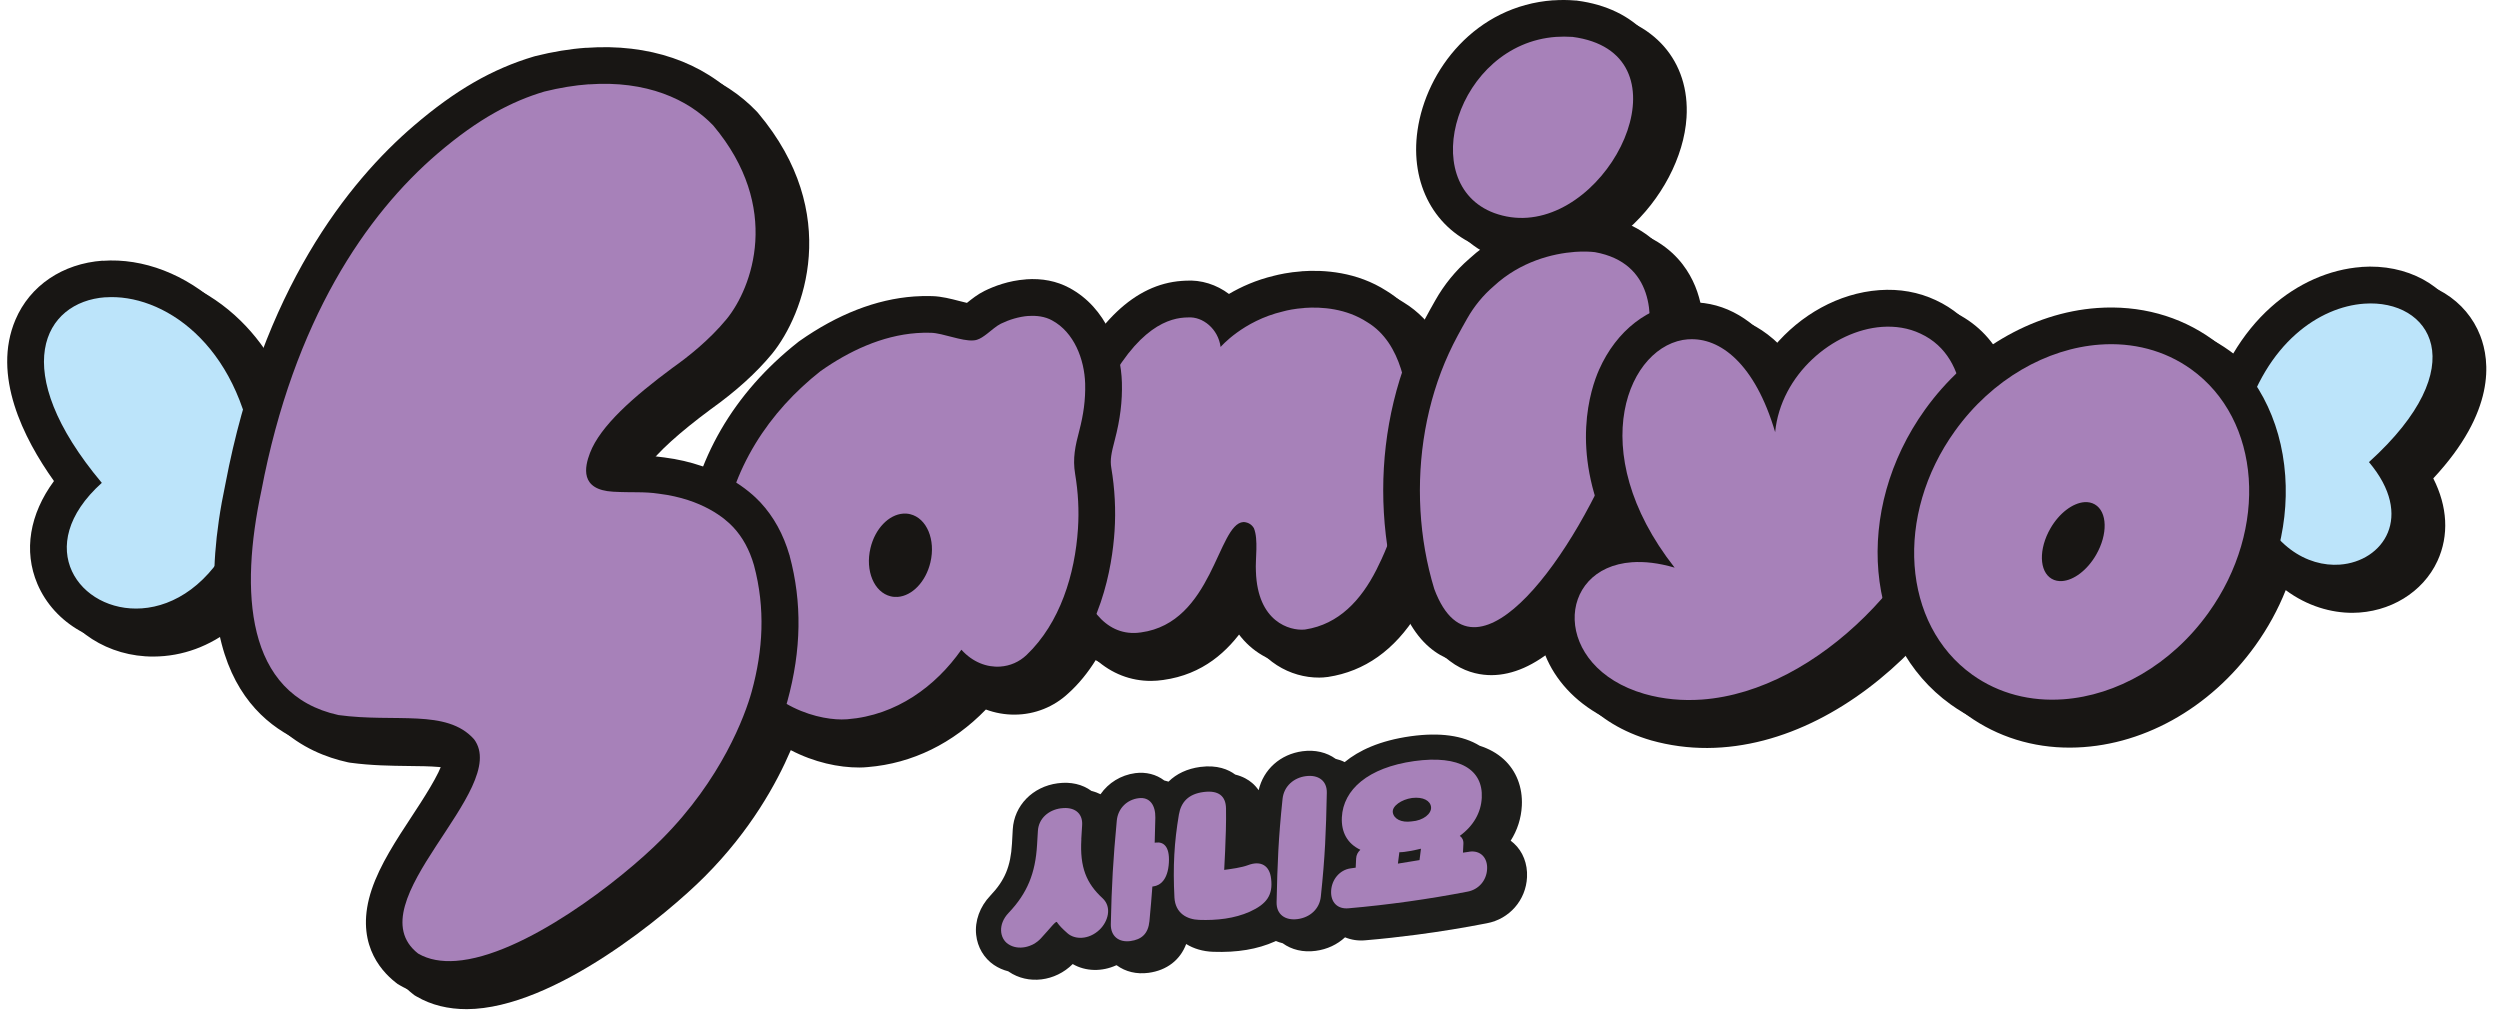 <svg width="347" height="143" viewBox="0 0 347 143" fill="none" xmlns="http://www.w3.org/2000/svg">
<path d="M344.26 46.59C342.33 41.62 337.37 38.56 331.32 38.59C326.71 38.62 322.02 40.44 318.12 43.74C315.8 45.69 313.81 48.14 312.18 50.97C311.34 50.15 310.44 49.38 309.46 48.68C305.38 45.76 300.46 44.22 295.24 44.25C289.18 44.28 283.18 46.35 277.99 50.02C276.48 46.99 274.15 44.69 271.07 43.26C269.01 42.29 266.75 41.8 264.36 41.81C258.8 41.84 252.72 44.75 248.58 49.64C244.37 44.28 239.55 43.54 237.15 43.55C236.87 43.55 236.58 43.57 236.3 43.59C236.03 41.55 235.39 39.42 234.09 37.45C232.79 35.47 230.33 32.98 225.93 31.85C230.6 27.74 233.75 21.77 234.09 16.31C234.58 8.5 229.55 2.74 221.28 1.65L221.14 1.63H221C220.44 1.58 219.87 1.56 219.31 1.56C208.14 1.62 200.75 10.39 199.22 19.02C197.84 26.8 201.28 33.43 207.98 35.92C208.04 35.94 208.09 35.95 208.15 35.97C207.52 36.44 206.89 36.94 206.28 37.5C204.4 39.14 202.81 41.08 201.58 43.26C200.94 44.39 200.29 45.6 199.65 46.85C198.47 44.94 196.91 43.24 194.82 41.97C191.95 40.12 188.41 39.16 184.56 39.18C181.97 39.19 179.99 39.64 179.16 39.86C176.69 40.45 174.61 41.39 172.93 42.38C171.36 41.2 169.46 40.51 167.46 40.52C167.27 40.52 167.09 40.52 166.9 40.54C160.82 40.72 155.53 45.1 151.16 53.55C149.47 51.21 147.45 49.11 145.11 47.29L145 47.2L144.89 47.12C140.57 44.13 135.84 42.63 130.84 42.65C125.06 42.68 119.16 44.79 113.31 48.92L113.2 49L113.09 49.09C107.01 53.89 102.57 59.74 99.95 66.33C98.38 65.78 96.58 65.32 94.53 65.06C92.91 64.82 91.58 64.81 90.29 64.81C90.14 64.81 89.99 64.81 89.83 64.81C91.28 62.77 94.25 60.07 98.7 56.77C102.14 54.32 104.99 51.74 107.16 49.11C111.62 43.62 116.93 29.61 105.25 15.72L105.14 15.59L105.03 15.47C100.45 10.69 93.72 8.08 86.06 8.12C83.07 8.14 79.92 8.55 76.69 9.36L76.58 9.39L76.47 9.42C70.69 11.14 65.55 14.1 59.81 19.02C52.9 24.93 44.38 34.96 38.43 51.21C37.04 48.7 35.37 46.45 33.41 44.53C28.97 40.17 23.28 37.69 17.79 37.72C11.84 37.75 6.94 40.68 4.68 45.56C1.08 53.34 5.47 62.21 9.84 68.32C5.25 74.45 6.5 79.91 7.39 82.22C9.46 87.59 15.06 91.17 21.32 91.13C25.36 91.11 29.14 89.69 32.4 87.09C34.08 100.31 42.38 104.51 48.26 105.8L48.46 105.84L48.66 105.87C51.56 106.26 54.29 106.29 56.7 106.32C59.77 106.35 62.47 106.38 63.83 107.15C63.45 108.88 60.94 112.7 59.54 114.83C57.36 118.15 55.1 121.58 53.94 125.04C51.57 132.13 55 136.16 57.26 137.93L57.54 138.15L57.85 138.33C59.86 139.5 62.21 140.08 64.82 140.07C76.96 140 92.77 126.74 97.84 121.64C104.19 115.27 107.8 108.71 109.76 104.12C113.02 105.82 116.42 106.54 119.28 106.53C119.68 106.53 120.08 106.51 120.45 106.47C126.62 105.97 132.3 103.17 136.84 98.48C138.11 98.95 139.46 99.2 140.84 99.19C143.63 99.18 146.28 98.12 148.31 96.21C149.72 94.94 151.01 93.36 152.13 91.55C154.29 93.48 156.91 94.52 159.77 94.51C160.32 94.51 160.89 94.46 161.45 94.38C166.98 93.62 170.45 90.39 172.81 86.94C174.85 91.81 179.13 94.07 183.11 94.05C183.49 94.05 183.87 94.02 184.23 93.97H184.28L184.33 93.96C189.42 93.18 193.57 90.23 196.72 85.17C199.53 92.63 204.39 93.72 207.04 93.71C210 93.69 213.02 92.35 216.09 89.71C217.04 94.96 221.09 100.42 229.2 102.77C231.73 103.48 234.34 103.83 236.99 103.82C247.55 103.76 257.68 98.08 265.48 90.06C267.21 93.78 269.81 96.94 273.15 99.34C277.23 102.26 282.15 103.8 287.37 103.77C297.12 103.72 306.72 98.42 313.05 89.59C314.79 87.16 316.2 84.58 317.26 81.91C320.27 84.15 323.61 85.07 326.54 85.06C331.7 85.03 336.32 82.21 338.32 77.86C339.95 74.32 339.72 70.3 337.74 66.4C346.39 57.12 345.63 50.12 344.26 46.59Z" fill="#181614"/>
<path d="M19.881 86.98C14.431 87.37 9.461 84.58 7.541 80.04C6.651 77.95 5.351 72.74 10.711 66.83C2.141 55.78 3.081 48.7 4.491 45.38C6.121 41.54 9.841 39.05 14.451 38.72C24.081 38.03 35.541 46.41 37.821 63.3L37.891 63.8L34.931 75.02L34.821 75.24C31.441 82.26 25.991 86.54 19.881 86.98Z" fill="#BCE4FA"/>
<path d="M14.63 41.27C22.44 40.71 33.11 47.52 35.3 63.65L32.53 74.14C29.15 81.16 24.18 84.12 19.7 84.44C11.08 85.06 4.28 75.88 14.13 67.02C0.96 51.31 6.08 41.88 14.62 41.26M14.26 36.18C8.68 36.58 4.15 39.65 2.14 44.39C-1.12 52.09 3.22 60.78 7.49 66.77C4.12 71.34 3.24 76.46 5.19 81.05C7.55 86.59 13.52 90 20.06 89.53C27.1 89.02 33.32 84.22 37.11 76.36L37.32 75.92L37.44 75.45L40.21 64.96L40.47 63.98L40.33 62.98C38.88 52.23 34.2 45.9 30.53 42.48C25.81 38.08 19.87 35.79 14.25 36.2L14.26 36.18Z" fill="#181614"/>
<path d="M324.941 80.91C317.021 81.48 311.961 74.73 310.041 68.78L309.961 68.55L308.761 58.63L308.901 58.14C311.151 50.06 317.491 40.35 327.951 39.6C333.171 39.22 337.671 41.6 339.401 45.65C342.381 52.64 336.341 60.28 332.201 64.42C335.341 69.19 334.581 72.99 333.751 74.95C332.321 78.34 328.941 80.62 324.931 80.91H324.941Z" fill="#BCE4FA"/>
<path d="M328.141 42.15C337.291 41.49 343.601 50.76 328.811 64.14C335.181 71.68 330.781 77.94 324.761 78.37C320.321 78.69 315.001 75.84 312.471 68L311.361 58.83C314.501 47.56 321.971 42.59 328.141 42.15ZM327.771 37.06C323.331 37.38 318.871 39.35 315.221 42.62C311.181 46.22 308.151 51.35 306.451 57.45L306.181 58.42L306.301 59.42L307.411 68.59L307.471 69.08L307.621 69.55C309.111 74.16 311.601 77.88 314.841 80.31C317.871 82.59 321.531 83.7 325.121 83.44C330.091 83.08 334.301 80.2 336.101 75.93C337.551 72.48 337.271 68.59 335.361 64.82C344.231 55.32 343.261 48.21 341.731 44.64C339.571 39.57 334.081 36.6 327.761 37.05L327.771 37.06Z" fill="#181614"/>
<path d="M181.16 89.92C180.37 89.98 177.58 89.99 175.11 87.76C173.01 85.86 171.89 83.04 171.77 79.36C171.73 78.79 171.77 78.11 171.79 77.39C171.66 77.67 171.54 77.94 171.42 78.19C169.38 82.6 166.3 89.28 158.7 90.3C158.48 90.33 158.24 90.36 158 90.38C154.76 90.61 151.82 89.13 149.73 86.19C145.02 79.56 145.06 66.73 149.82 55.69C153.9 46.68 158.73 41.94 164.18 41.55C164.35 41.54 164.51 41.53 164.67 41.53H164.71C166.86 41.37 168.91 42.38 170.28 44.04C171.97 42.83 174.39 41.48 177.46 40.76C177.82 40.66 179.08 40.35 180.83 40.22C183.57 40.02 187.58 40.27 191.13 42.6C195.31 45.1 197.66 50.13 198.02 57.5C198.4 65.68 196.81 73.33 193.3 80.25C190.44 85.9 186.48 89.14 181.55 89.9C181.39 89.92 181.27 89.93 181.15 89.94L181.16 89.92Z" fill="#A781B9"/>
<path d="M181.03 42.74C183.5 42.56 186.87 42.83 189.76 44.71C194.72 47.68 195.36 54.64 195.5 57.61C195.99 68.22 192.82 75.59 191.05 79.08C188.92 83.28 185.84 86.65 181.18 87.37C181.12 87.37 181.05 87.39 180.98 87.39C179.09 87.53 174.54 86.4 174.32 79.29C174.22 77.63 174.69 74.88 174.04 73.31C173.77 72.86 173.35 72.53 172.68 72.46C172.64 72.46 172.61 72.46 172.57 72.46C169 72.72 168.35 86.43 158.36 87.78C158.18 87.81 158 87.83 157.82 87.84C148.95 88.48 145.74 71.58 152.16 56.69C157 46.02 161.7 44.27 164.37 44.08C164.52 44.07 164.67 44.06 164.81 44.06C164.84 44.06 164.87 44.06 164.9 44.06C166.94 43.91 169.09 45.65 169.42 48.16C169.42 48.16 172.51 44.54 178.07 43.23C178.67 43.06 179.73 42.84 181.04 42.75M180.67 37.66C178.86 37.79 177.51 38.1 176.81 38.28C174.34 38.87 172.26 39.81 170.58 40.8C168.86 39.51 166.74 38.81 164.55 38.96C164.38 38.96 164.2 38.97 164.02 38.99C157.56 39.45 152.02 44.7 147.54 54.58L147.52 54.62L147.5 54.66C142.41 66.46 142.48 80.34 147.67 87.65C150.29 91.34 154.03 93.21 158.2 92.91C158.5 92.89 158.8 92.86 159.09 92.81C164.62 92.05 168.09 88.82 170.44 85.37C171.27 87.36 172.4 88.73 173.41 89.64C175.58 91.6 178.55 92.65 181.35 92.45C181.53 92.44 181.7 92.42 181.86 92.4H181.91L181.96 92.39C187.75 91.5 192.34 87.79 195.6 81.37C199.31 74.06 200.99 65.98 200.59 57.36C200.31 51.68 198.67 44.16 192.46 40.38C188.33 37.72 183.77 37.43 180.67 37.65V37.66Z" fill="#181614"/>
<path d="M117.65 102.39C113.42 102.69 104.27 100.68 99.88 90.9C97.58 85.75 96.83 80.31 97.65 74.73C98.83 64.89 103.9 56.15 112.3 49.52L112.41 49.44C117.33 45.97 122.26 44.04 127.06 43.7C127.81 43.65 128.57 43.63 129.31 43.66C130.34 43.69 131.45 43.98 132.52 44.26C133.33 44.47 134.43 44.76 134.91 44.73C134.91 44.73 135.06 44.64 135.43 44.36C135.57 44.25 135.72 44.13 135.86 44.02C136.42 43.56 137.06 43.05 137.8 42.68C139.33 41.93 141.03 41.45 142.59 41.34C144.33 41.21 145.89 41.52 147.23 42.23C151.46 44.5 153.07 49.38 153.18 53.19C153.24 55.54 152.96 57.83 152.29 60.41C151.77 62.4 151.47 63.72 151.75 65.38C152.21 68.09 152.35 70.84 152.17 73.56C151.87 78.19 150.44 86.84 144.27 92.74C142.85 94.1 140.99 94.92 139.04 95.06C137.24 95.19 135.46 94.74 133.88 93.8C129.58 98.87 123.97 101.89 117.86 102.38L117.67 102.4L117.65 102.39ZM125.54 73.83C124.89 73.88 123.73 74.81 123.29 76.67C123.06 77.66 123.1 78.66 123.42 79.41C123.52 79.64 123.79 80.19 124.21 80.29C124.27 80.31 124.34 80.31 124.41 80.31C125.06 80.26 126.22 79.33 126.66 77.47C127.12 75.53 126.41 74.01 125.74 73.85C125.68 73.83 125.61 73.83 125.54 73.83Z" fill="#A781B9"/>
<path d="M142.76 43.86C143.9 43.78 145.04 43.93 146.01 44.46C149.08 46.1 150.52 49.87 150.62 53.25C150.68 55.51 150.38 57.57 149.81 59.76C149.25 61.88 148.86 63.61 149.23 65.8C149.65 68.31 149.79 70.85 149.62 73.4C149.21 79.68 147.15 86.46 142.5 90.9C141.49 91.87 140.2 92.43 138.84 92.52C136.99 92.65 135.01 91.92 133.44 90.18C129.89 95.24 124.43 99.29 117.64 99.83C117.58 99.83 117.53 99.84 117.46 99.84C114.27 100.07 106.1 98.54 102.2 89.85C99.73 84.32 99.56 79.22 100.17 75.1C101.39 64.99 106.83 57.08 113.88 51.52C117.82 48.74 122.4 46.58 127.25 46.23C127.91 46.18 128.57 46.17 129.23 46.19C130.88 46.24 133.47 47.37 135.09 47.25C135.27 47.24 135.44 47.21 135.6 47.16C136.06 47.02 136.52 46.7 136.99 46.34C137.64 45.84 138.28 45.25 138.92 44.93C140.05 44.38 141.41 43.95 142.76 43.85M124.6 82.85C126.59 82.71 128.5 80.77 129.14 78.06C129.89 74.91 128.63 71.92 126.33 71.37C126.01 71.29 125.68 71.27 125.36 71.29C123.37 71.43 121.46 73.37 120.82 76.08C120.07 79.23 121.33 82.22 123.63 82.77C123.95 82.85 124.28 82.87 124.6 82.85ZM142.39 38.78C139.98 38.95 137.95 39.74 136.67 40.37C135.67 40.86 134.89 41.5 134.25 42.01C134.24 42.02 134.22 42.03 134.21 42.04C133.86 41.96 133.47 41.86 133.16 41.78C132.01 41.48 130.71 41.14 129.4 41.1C128.57 41.07 127.72 41.09 126.88 41.15C121.61 41.53 116.25 43.62 110.95 47.35L110.84 47.43L110.73 47.52C101.81 54.56 96.42 63.86 95.13 74.42C94.25 80.46 95.07 86.36 97.56 91.93C102.53 103.01 112.99 105.27 117.83 104.92C117.92 104.92 118 104.91 118.09 104.9C124.26 104.4 129.94 101.6 134.48 96.9C135.99 97.46 137.59 97.7 139.21 97.59C141.75 97.41 144.17 96.33 146.02 94.57C152.82 88.07 154.37 78.71 154.7 73.72C154.89 70.8 154.74 67.85 154.25 64.95C154.06 63.83 154.25 62.9 154.74 61.04C155.48 58.22 155.79 55.7 155.72 53.1C155.59 48.57 153.61 42.74 148.43 39.96C146.66 39.01 144.64 38.61 142.41 38.77L142.39 38.78Z" fill="#181614"/>
<path d="M63.471 135.92C60.891 136.11 58.631 135.65 56.761 134.56L56.611 134.47L56.471 134.36C49.791 129.12 55.071 121.11 59.311 114.67C61.851 110.81 65.001 106.03 63.821 104.21C62.091 102.37 59.081 102.25 54.371 102.2C52.031 102.18 49.391 102.15 46.651 101.78H46.551L46.451 101.74C34.181 99.05 29.681 86.93 33.791 67.62C38.751 41.41 50.301 26.91 59.101 19.37C64.561 14.7 69.411 11.89 74.831 10.28L74.941 10.25C77.191 9.69 79.411 9.32 81.541 9.17C89.431 8.6 96.281 10.9 100.821 15.65L100.931 15.77C111.541 28.38 106.811 40.99 102.831 45.89C100.781 48.38 98.091 50.81 94.811 53.14C90.951 56.01 85.611 60.27 84.261 63.78C83.821 64.93 83.891 65.38 83.901 65.46C83.941 65.46 84.291 65.65 85.241 65.7C86.271 65.76 87.101 65.76 87.901 65.77C89.171 65.77 90.361 65.79 91.841 66.01C98.741 66.87 102.401 70.11 103.661 71.46C105.251 73.17 106.371 75.23 107.101 77.74C108.731 83.82 108.631 89.99 106.801 96.64C106.051 99.38 102.891 109.02 93.661 118.27C89.371 122.59 74.611 135.1 63.461 135.9L63.471 135.92Z" fill="#A781B9"/>
<path d="M81.731 11.71C89.701 11.14 95.501 13.76 98.991 17.41C108.581 28.81 104.371 39.97 100.861 44.28C98.431 47.23 95.461 49.56 93.341 51.06C87.931 55.07 83.321 59.12 81.891 62.87C81.141 64.82 80.451 67.99 85.111 68.25C87.851 68.4 89.331 68.21 91.471 68.53C97.511 69.28 100.671 71.98 101.791 73.19C103.081 74.58 104.031 76.31 104.651 78.45C106.261 84.46 105.901 90.29 104.341 95.97C103.421 99.33 100.141 108.17 91.851 116.48C86.241 122.12 72.661 132.7 63.271 133.37C61.301 133.51 59.511 133.22 58.031 132.35C49.091 125.34 71.011 109.53 65.791 102.6C61.991 98.35 54.871 100.33 46.981 99.25C33.971 96.39 33.321 82 36.271 68.15C40.771 44.4 50.871 29.76 60.751 21.3C66.491 16.39 71.101 14.04 75.551 12.71C77.731 12.17 79.781 11.84 81.711 11.7M81.361 6.63C79.091 6.79 76.731 7.18 74.331 7.78L74.221 7.81L74.111 7.84C68.331 9.56 63.191 12.52 57.451 17.44C48.341 25.24 36.411 40.2 31.291 67.15C25.321 95.31 37.881 102.47 45.911 104.23L46.111 104.27L46.311 104.3C49.211 104.69 51.941 104.72 54.351 104.75C57.421 104.78 60.121 104.81 61.481 105.58C61.101 107.31 58.591 111.13 57.191 113.26C55.011 116.58 52.751 120.01 51.591 123.47C49.221 130.56 52.651 134.59 54.911 136.36L55.191 136.58L55.501 136.76C57.821 138.11 60.571 138.68 63.671 138.45C75.651 137.59 90.711 124.89 95.501 120.07C105.161 110.39 108.501 100.21 109.291 97.32C111.241 90.22 111.341 83.62 109.601 77.14V77.09L109.571 77.04C108.741 74.18 107.391 71.72 105.551 69.74C104.111 68.19 99.931 64.48 92.181 63.49C90.561 63.25 89.231 63.24 87.941 63.24C87.791 63.24 87.641 63.24 87.481 63.24C88.931 61.2 91.901 58.5 96.351 55.2C99.791 52.75 102.641 50.17 104.811 47.54C109.271 42.05 114.581 28.04 102.901 14.15L102.791 14.02L102.681 13.9C97.601 8.59 90.041 6.01 81.371 6.64L81.361 6.63Z" fill="#181614"/>
<path d="M205.14 89.58C202.54 89.77 198.96 88.71 196.7 82.64L196.65 82.49C195.53 78.82 194.85 74.95 194.62 71C194.39 67.05 194.62 63.1 195.31 59.25C196.01 55.3 197.18 51.52 198.77 48.01C199.58 46.23 200.53 44.53 201.43 42.94C202.53 40.99 203.95 39.26 205.64 37.8C210.17 33.6 215.59 32.62 218.41 32.42C219.61 32.33 220.78 32.36 221.72 32.48L221.84 32.5C225.32 33.13 227.92 34.74 229.6 37.28C232.32 41.41 231.54 46.67 231.05 48.83C228.65 63.69 215.59 88.83 205.14 89.58Z" fill="#A781B9"/>
<path d="M218.6 34.96C219.76 34.88 220.73 34.92 221.38 35C229.61 36.49 229.52 44.11 228.54 48.34C226.22 62.91 213.57 86.42 204.95 87.04C202.59 87.21 200.54 85.66 199.08 81.76C198 78.22 197.37 74.55 197.16 70.86C196.95 67.13 197.16 63.38 197.81 59.7C198.46 56.04 199.54 52.45 201.09 49.07C201.85 47.4 202.75 45.79 203.65 44.2C204.61 42.51 205.85 40.99 207.32 39.73C211.03 36.29 215.51 35.19 218.61 34.96M218.24 29.88C215.1 30.11 209.07 31.19 203.92 35.93C202.03 37.57 200.45 39.51 199.22 41.69C198.29 43.33 197.31 45.09 196.46 46.96C194.77 50.66 193.54 54.65 192.8 58.81C192.08 62.86 191.84 67.01 192.08 71.15C192.32 75.3 193.04 79.37 194.22 83.24L194.27 83.39L194.32 83.54C197.28 91.49 202.49 92.33 205.33 92.13C211.22 91.71 217.34 86.11 223.52 75.49C228.47 67 232.3 56.99 233.55 49.32C234.23 46.26 234.84 40.62 231.73 35.88C230.31 33.72 227.52 30.94 222.3 30L222.18 29.98L222.06 29.96C220.94 29.81 219.62 29.78 218.23 29.88H218.24Z" fill="#181614"/>
<path d="M236.401 99.64C233.361 99.86 230.381 99.57 227.551 98.77C218.861 96.25 215.531 89.87 216.071 84.66C216.611 79.51 220.641 75.91 226.331 75.5C226.581 75.48 226.831 75.47 227.081 75.46C220.231 63.82 223.091 55 224.271 52.34C226.301 47.76 229.991 44.85 234.151 44.55C238.851 44.21 243.081 47.14 246.121 52.62C249.391 46.87 255.531 43.22 261.031 42.82C263.411 42.65 265.631 43.04 267.631 43.99C277.501 48.55 274.811 61.94 274.471 63.45C272.591 71.83 267.531 80.56 260.601 87.41C253.221 94.7 244.621 99.04 236.391 99.63L236.401 99.64Z" fill="#A781B9"/>
<path d="M234.34 47.1C238.71 46.79 243.59 50.45 246.39 59.98C247.17 52 254.41 45.86 261.22 45.37C263.07 45.24 264.9 45.52 266.55 46.3C274.05 49.76 272.63 60.1 272 62.9C268.38 79.02 252.4 95.93 236.22 97.1C233.55 97.29 230.87 97.06 228.24 96.31C215.36 92.58 215.9 78.8 226.51 78.04C228.23 77.92 230.21 78.13 232.44 78.79C219.64 62.49 226.07 47.68 234.33 47.09M233.97 42.02C228.86 42.39 224.36 45.87 221.95 51.32C220.76 54.02 217.98 62.4 223.15 73.47C217.84 74.9 214.11 79.02 213.54 84.4C213.17 87.94 214.24 91.55 216.57 94.57C218.95 97.66 222.49 99.96 226.82 101.21C229.97 102.1 233.24 102.42 236.58 102.18C245.42 101.54 254.58 96.95 262.39 89.23C269.66 82.05 274.97 72.86 276.96 64.01C277.22 62.83 278.03 58.64 277.35 54.08C276.47 48.18 273.47 43.89 268.7 41.67C266.3 40.54 263.66 40.07 260.85 40.27C255.19 40.68 249.88 43.72 246.21 48.12C242.89 43.86 238.65 41.66 233.97 42V42.02Z" fill="#181614"/>
<path d="M286.591 99.6C281.291 99.98 276.331 98.64 272.251 95.71C266.921 91.89 263.711 85.85 263.201 78.69C262.701 71.71 264.861 64.49 269.261 58.34C274.691 50.77 282.921 45.88 291.271 45.28C296.571 44.9 301.531 46.24 305.611 49.17C316.461 56.94 317.801 73.71 308.601 86.54C303.171 94.11 294.941 99 286.591 99.6ZM289.471 72.23C288.891 72.29 287.701 73.05 286.801 74.61C285.831 76.29 285.871 77.69 286.061 78.1C286.701 78.01 287.861 77.24 288.731 75.73C289.701 74.04 289.661 72.64 289.461 72.23H289.471Z" fill="#A781B9"/>
<path d="M291.46 47.83C295.99 47.5 300.42 48.59 304.13 51.25C313.85 58.22 314.93 73.36 306.53 85.06C301.34 92.3 293.74 96.53 286.41 97.06C281.88 97.39 277.45 96.3 273.74 93.64C264.02 86.67 262.94 71.53 271.34 59.83C276.53 52.59 284.13 48.36 291.46 47.83ZM286.23 80.65C287.83 80.54 289.7 79.16 290.94 77.01C292.59 74.15 292.51 71.02 290.76 70.01C290.33 69.76 289.83 69.66 289.31 69.7C287.71 69.82 285.84 71.19 284.6 73.34C282.95 76.2 283.03 79.33 284.78 80.34C285.21 80.59 285.71 80.69 286.23 80.65ZM291.09 42.75C281.99 43.4 273.06 48.68 267.19 56.86C257.17 70.83 258.78 89.19 270.76 97.78C275.33 101.06 280.86 102.56 286.76 102.14C295.86 101.49 304.79 96.21 310.66 88.03C315.41 81.4 317.73 73.59 317.19 66.02C316.63 58.1 313.04 51.38 307.08 47.11C302.51 43.83 296.98 42.33 291.08 42.75H291.09Z" fill="#181614"/>
<path d="M212.16 32.77C210.24 32.91 208.33 32.64 206.51 31.97C201.14 29.98 198.37 24.8 199.28 18.46C200.33 11.09 206.34 3.26 215.78 2.58C216.66 2.52 217.55 2.52 218.45 2.58H218.59C225.43 3.5 229.4 7.8 229.21 14.1C228.97 22.18 221.47 32.09 212.16 32.76V32.77Z" fill="#A781B9"/>
<path d="M215.96 5.12C216.7 5.07 217.47 5.07 218.26 5.12C234.38 7.25 224.57 29.31 211.99 30.22C210.49 30.33 208.94 30.13 207.4 29.57C196.45 25.5 202.23 6.11 215.97 5.12M215.59 0.04C204.8 0.82 197.95 9.71 196.75 18.1C195.68 25.57 199.16 31.95 205.61 34.35C207.8 35.15 210.06 35.47 212.34 35.31C217.33 34.95 222.19 32.31 226.01 27.88C229.52 23.81 231.61 18.82 231.75 14.19C231.98 6.57 227.06 1.16 218.91 0.09L218.77 0.07H218.63C217.61 -0.02 216.59 -0.02 215.59 0.05V0.04Z" fill="#181614"/>
<path d="M208.721 105.39C207.801 104.55 206.681 103.93 205.381 103.51C203.051 102.08 199.861 101.63 195.801 102.19C191.471 102.8 188.581 104.18 186.641 105.78C186.251 105.58 185.831 105.43 185.391 105.33C184.141 104.42 182.531 104.04 180.791 104.27C177.711 104.68 175.361 106.8 174.701 109.68C174.411 109.27 174.101 108.93 173.801 108.68C173.281 108.23 172.511 107.77 171.451 107.51C170.511 106.81 168.961 106.14 166.601 106.45C164.791 106.69 163.291 107.4 162.191 108.49C162.001 108.43 161.801 108.37 161.601 108.33C160.481 107.48 159.071 107.12 157.581 107.31C155.561 107.58 153.841 108.67 152.751 110.24C152.361 110.04 151.941 109.89 151.491 109.78C150.241 108.86 148.621 108.48 146.811 108.72C143.331 109.18 140.761 111.81 140.571 115.12L140.461 117.11C140.281 120.25 139.471 122.2 137.471 124.3C136.011 125.83 135.281 127.82 135.491 129.75C135.671 131.47 136.581 133 137.951 133.93C138.571 134.35 139.241 134.64 139.951 134.82C139.971 134.84 139.991 134.85 140.021 134.87C142.711 136.71 146.481 136.23 148.891 133.81C150.691 134.85 152.941 134.89 154.941 133.98C154.961 133.98 154.991 133.98 155.011 133.99C156.221 134.88 157.761 135.25 159.411 135.03C161.971 134.69 163.821 133.23 164.641 131.03C165.691 131.68 166.961 132.06 168.381 132.11C171.731 132.23 174.531 131.76 176.971 130.67C177.001 130.65 177.051 130.63 177.091 130.61C177.391 130.74 177.711 130.84 178.031 130.92C179.281 131.83 180.881 132.21 182.611 131.98C184.221 131.77 185.621 131.09 186.691 130.1C187.561 130.46 188.531 130.61 189.541 130.51C191.901 130.31 194.261 130.05 196.611 129.74C199.891 129.31 203.151 128.78 206.371 128.15C209.501 127.57 211.801 124.94 211.951 121.75C212.041 119.91 211.381 118.2 210.131 117.06C209.981 116.93 209.831 116.8 209.681 116.69C210.611 115.23 211.141 113.58 211.231 111.84C211.361 109.27 210.461 106.98 208.721 105.39Z" fill="#1D1D1B"/>
<path d="M203.95 118.22L203.06 118.35L203.12 117.09C203.14 116.59 202.94 116.25 202.62 116.02C204.53 114.62 205.57 112.78 205.67 110.72C205.86 106.89 202.69 104.75 196.29 105.64C189.87 106.54 186.44 109.61 186.25 113.44C186.15 115.5 187 117.09 188.82 117.95C188.47 118.27 188.25 118.67 188.23 119.17L188.17 120.43L187.46 120.53C185.92 120.75 184.84 122.1 184.76 123.66C184.68 125.24 185.65 126.22 187.19 126.07C192.7 125.59 198.26 124.81 203.69 123.76C205.23 123.48 206.34 122.21 206.41 120.62C206.49 119.06 205.5 118 203.96 118.21L203.95 118.22ZM197.04 119.38L194.03 119.87L194.23 118.29C194.7 118.29 195.2 118.21 195.72 118.12C196.24 118.03 196.75 117.91 197.23 117.8L197.03 119.38H197.04ZM195.94 114.01C194.47 114.22 193.45 113.64 193.32 112.76C193.2 111.88 194.52 110.97 195.98 110.76C197.57 110.57 198.53 111.15 198.63 112.01C198.73 112.94 197.55 113.9 195.94 114.01Z" fill="#A781B9"/>
<path d="M150.091 116.51C149.871 120.37 150.771 122.59 153.041 124.68C154.381 125.93 153.791 127.93 152.611 129.05C151.121 130.46 149.191 130.44 148.171 129.54C147.491 128.94 147.021 128.47 146.731 128.03C146.621 127.66 145.791 128.84 144.471 130.25C143.321 131.5 141.301 131.97 139.921 131.03C138.761 130.24 138.471 128.31 139.991 126.71C142.611 123.96 143.711 121.17 143.941 117.31L144.061 115.32C144.161 113.61 145.531 112.42 147.261 112.19H147.311C149.051 111.96 150.301 112.8 150.201 114.51L150.081 116.5L150.091 116.51ZM159.951 123.04C159.841 124.52 159.711 126.1 159.541 127.87C159.371 129.59 158.471 130.41 156.891 130.62C155.311 130.83 154.151 129.97 154.181 128.27C154.301 122.77 154.501 119.35 155.011 113.89C155.181 112.17 156.451 110.99 158.031 110.79C159.611 110.58 160.391 111.79 160.361 113.49C160.331 114.76 160.311 115.88 160.271 116.97L160.451 116.95C161.381 116.83 162.381 117.34 162.241 119.74C162.101 122.12 161.031 122.91 160.101 123.03L159.941 123.05L159.951 123.04Z" fill="#A781B9"/>
<path d="M169.931 120.74C170.851 120.62 172.341 120.42 173.231 120.08C174.971 119.42 176.231 120.1 176.431 121.98C176.701 124.24 175.821 125.48 173.461 126.55C171.351 127.49 168.911 127.77 166.431 127.68C164.751 127.62 163.131 126.76 163.011 124.57C162.791 120.24 162.981 116.91 163.631 113.06C163.931 111.32 164.961 110.2 167.061 109.93C169.161 109.66 170.141 110.51 170.171 112.21C170.241 116.08 169.851 121.36 169.931 120.75V120.74ZM180.101 127.57C178.411 127.79 177.161 126.95 177.191 125.24C177.311 119.76 177.441 116.4 178.021 110.86C178.211 109.14 179.551 107.95 181.251 107.73C182.961 107.5 184.211 108.35 184.161 110.06C184.051 115.47 183.921 118.88 183.331 124.44C183.161 126.16 181.821 127.35 180.101 127.57Z" fill="#A781B9"/>
</svg>
